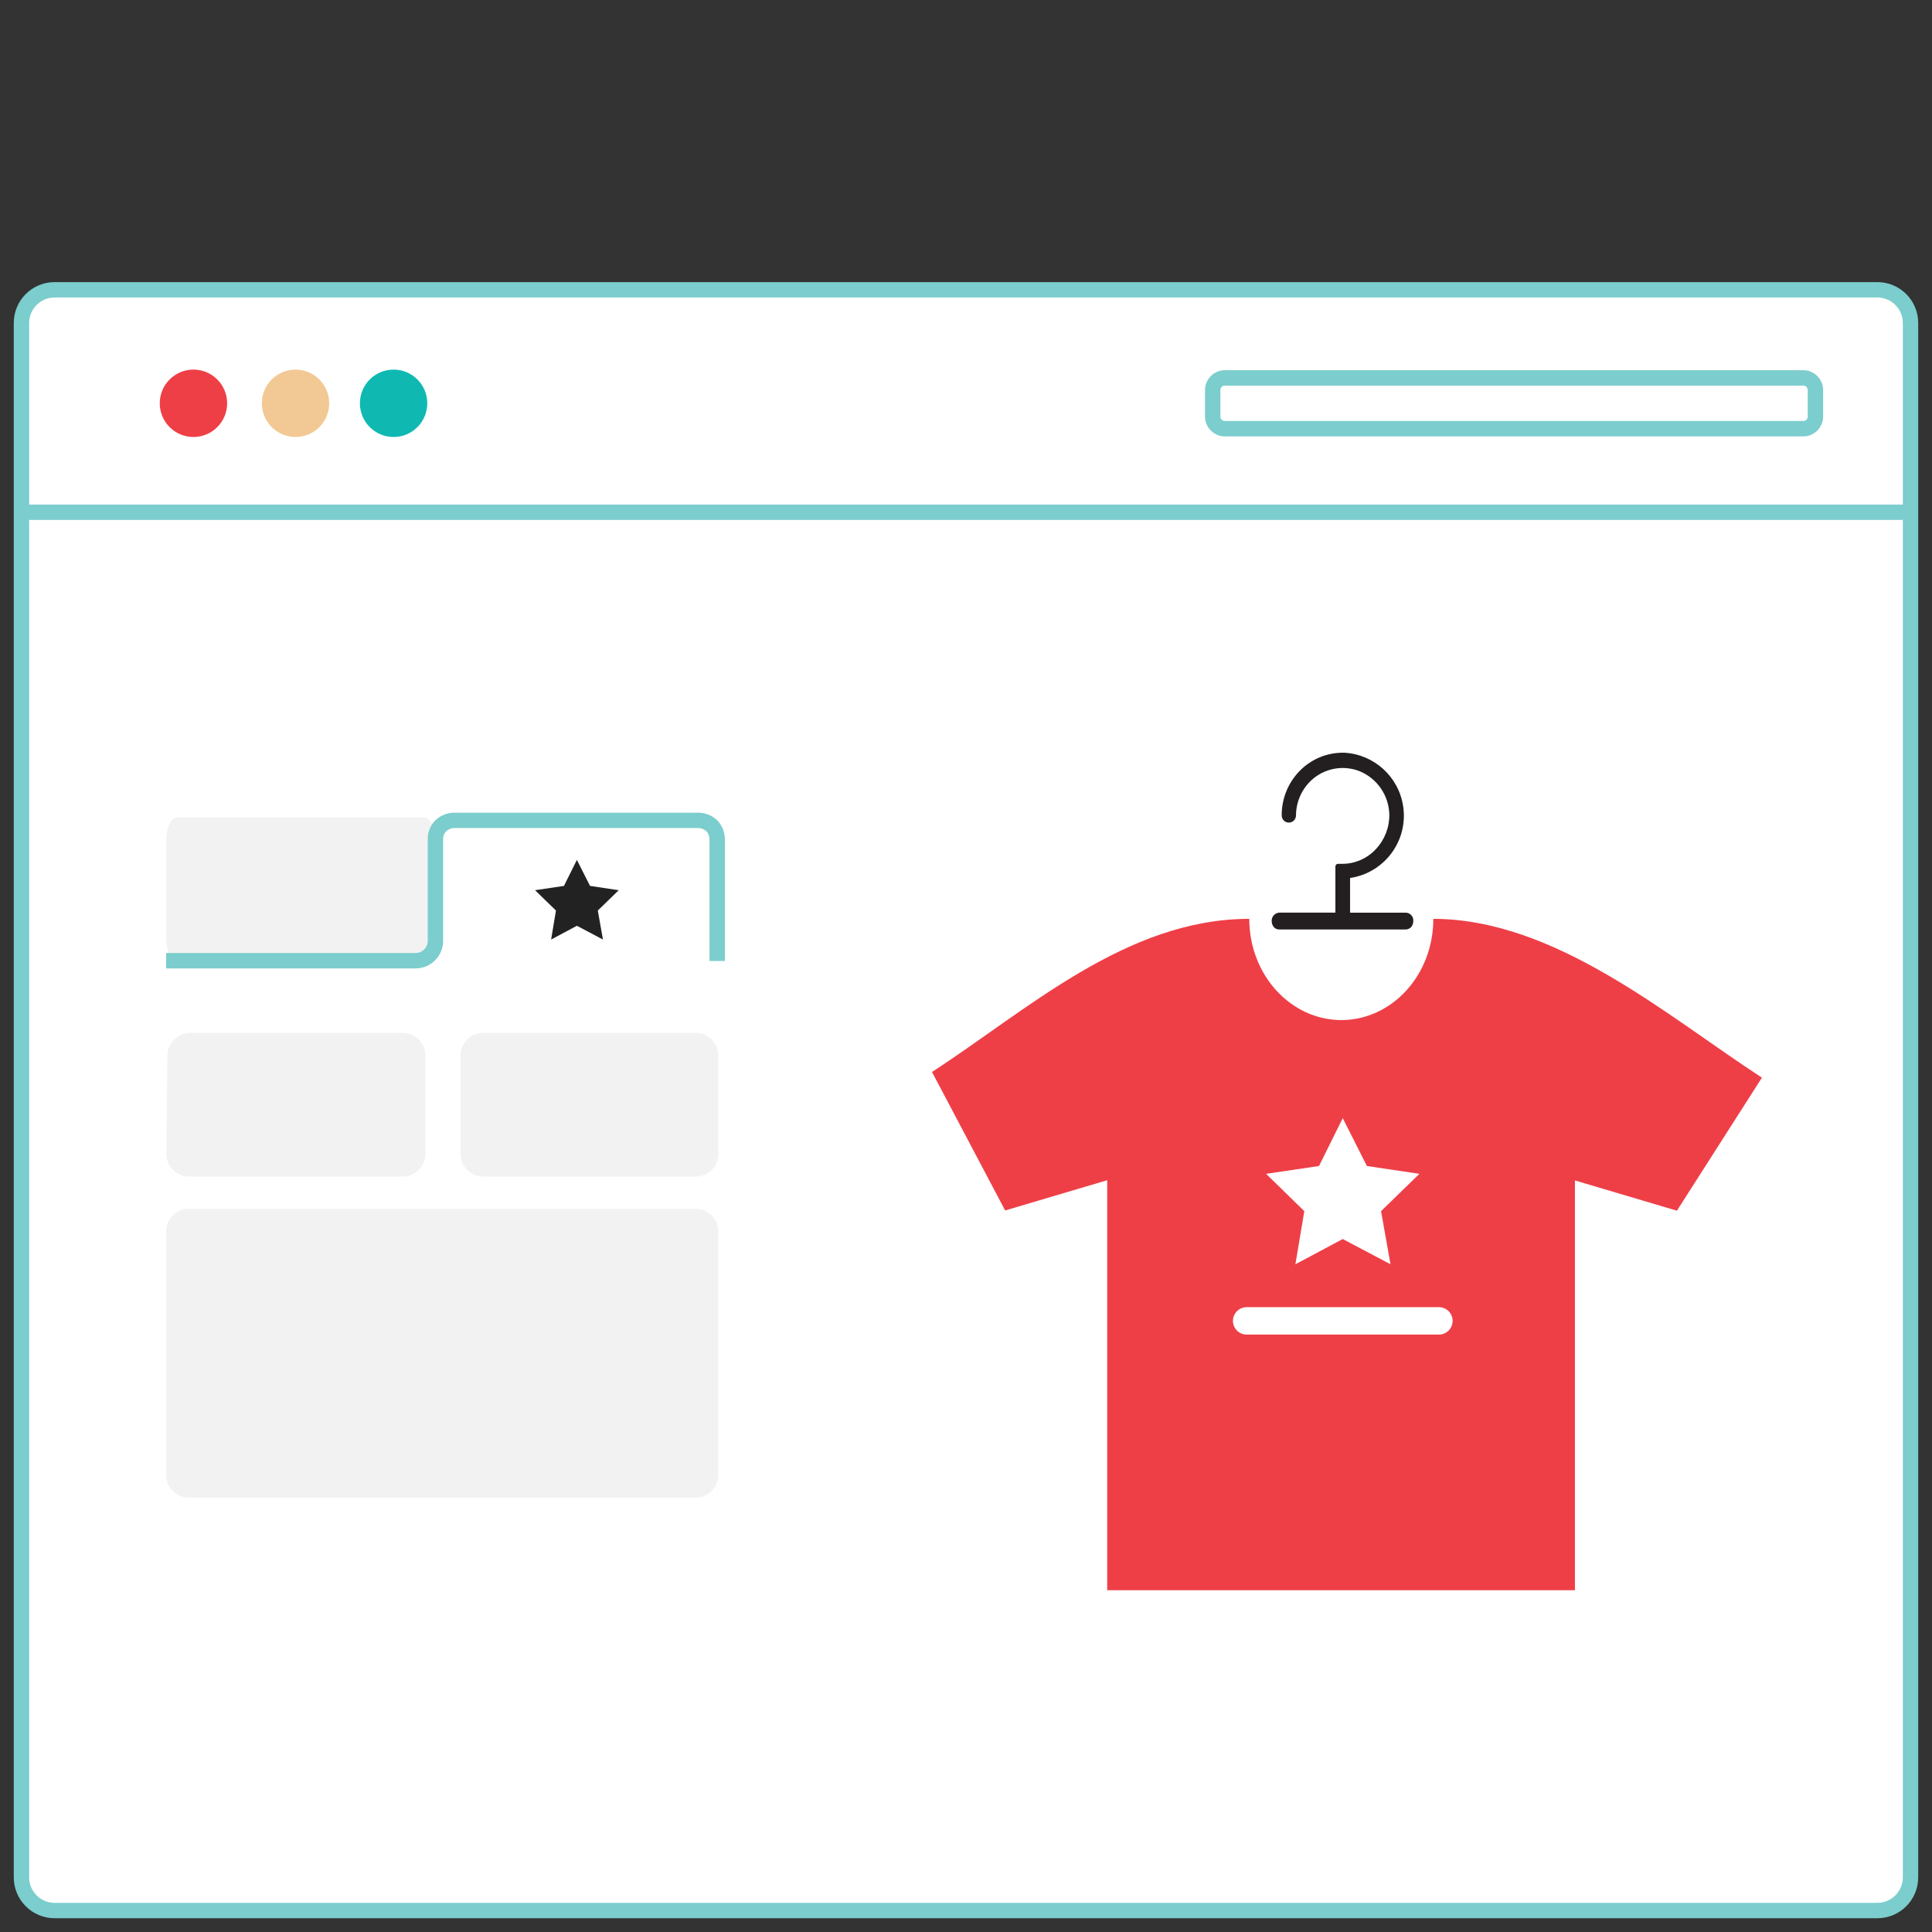 <?xml version="1.0" encoding="UTF-8"?>
<svg version="1.1" viewBox="0 0 180 180" xmlns="http://www.w3.org/2000/svg" xmlns:xlink="http://www.w3.org/1999/xlink">
<rect x="0" y="0" width="180" height="180" fill="#333333" stroke="none"/>
<title>sticker_step 1</title>
<defs>
<rect id="a" width="179.97" height="179.97"/>
</defs>
<g fill="none" fill-rule="evenodd">
<g transform="translate(-631 -2254)">
<g transform="translate(160 2168)">
<g transform="translate(471 86)">
<mask id="b" fill="white">
<use xlink:href="#a"/>
</mask>
<use fill="#D7D7D7" fill-opacity="0" xlink:href="#a"/>
<g mask="url(#b)">
<g transform="translate(2 27)">
<path d="m3.089 0h169.82c1.706 0 3.089 1.384 3.089 3.09v144.82c0 1.706-1.383 3.09-3.089 3.09h-169.82c-1.706 0-3.089-1.384-3.089-3.09v-144.82c0-1.706 1.383-3.09 3.089-3.09" fill="#fff" fill-rule="evenodd"/>
<path d="m3.089 0h169.82c1.706 0 3.089 1.384 3.089 3.09v144.82c0 1.706-1.383 3.09-3.089 3.09h-169.82c-1.706 0-3.089-1.384-3.089-3.09v-144.82c0-1.706 1.383-3.09 3.089-3.09z" fill="none" stroke="#7CCDCD" stroke-width="1.434"/>
<path d="m16.023 7.434c1.734 0 3.139 1.406 3.139 3.14 0 1.734-1.405 3.14-3.139 3.14-1.734 0-3.139-1.406-3.139-3.14 0-1.734 1.405-3.14 3.139-3.14" fill="#EE3F47" fill-rule="evenodd"/>
<path d="m34.67 7.434c1.734 0 3.139 1.406 3.139 3.14 0 1.734-1.405 3.14-3.139 3.14-1.734 0-3.139-1.406-3.139-3.14 0-1.734 1.405-3.14 3.139-3.14" fill="#0FB9B2" fill-rule="evenodd"/>
<path d="m25.533 7.434c1.734 0 3.139 1.406 3.139 3.14 0 1.734-1.405 3.14-3.139 3.14-1.734 0-3.139-1.406-3.139-3.14 0-1.734 1.405-3.14 3.139-3.14" fill="#F2C994" fill-rule="evenodd"/>
<path d="m112.11 8.209h53.904c0.621 0 1.125 0.504 1.125 1.125v2.481c0 0.622-0.504 1.125-1.125 1.125h-53.904c-0.621 0-1.125-0.504-1.125-1.125v-2.481c0-0.622 0.504-1.125 1.125-1.125z" fill="none" stroke="#7CCDCD" stroke-width="1.434"/>
<line x1=".516" x2="176" y1="20.725" y2="20.725" fill="none" stroke="#7CCDCD" stroke-width="1.434"/>
<path d="m43.018 69.231h19.807c1.161 0.004 2.1 0.946 2.1 2.108v9.176c0 1.16-0.94 2.1-2.1 2.1h-19.807c-1.161 0-2.103-0.939-2.107-2.1v-9.176c0-1.164 0.943-2.108 2.107-2.108zm-27.317 0h19.829c1.161 0.004 2.1 0.946 2.1 2.108v9.176c0 1.16-0.94 2.1-2.1 2.1h-19.922c-1.164 0-2.107-0.943-2.108-2.107 0-0.015 7.166e-4 -0.029 7.166e-4 -0.044l0.093-9.14c0.03-1.146 0.954-2.067 2.1-2.093h0.007zm-1.19-20.073h23.025c0.566 0 1.025 0.946 1.025 2.108v9.176c0 1.161-0.459 2.1-1.025 2.1h-23.025c-0.566 0-1.032-0.939-1.032-2.1v-9.176c0-1.161 0.466-2.108 1.032-2.108z" fill="#F2F2F2" fill-rule="evenodd"/>
<path d="m64.818 62.535v-11.291c0.011-0.486-0.168-0.958-0.502-1.312-0.364-0.336-0.845-0.516-1.34-0.502h-22.623c-0.475 7.169e-4 -0.933 0.18-1.283 0.502-0.345 0.347-0.527 0.824-0.502 1.312v9.449c-0.019 1.004-0.837 1.81-1.842 1.814h-23.247" fill="none" stroke="#7CCDCD" stroke-width="1.434"/>
<path d="m15.579 112.53h47.246c1.161-0.004 2.1-0.946 2.1-2.108v-22.697c0-1.16-0.94-2.1-2.1-2.1h-47.246c-1.159 0-2.1 0.941-2.1 2.1v22.697c0 1.161 0.939 2.103 2.1 2.108" fill="#F2F2F2" fill-rule="evenodd"/>
<polygon points="50.543 55.538 47.848 55.939 49.797 57.832 49.346 60.535 51.747 59.252 54.176 60.535 53.696 57.832 55.645 55.939 52.972 55.538 51.747 53.115" fill="#222" fill-rule="evenodd"/>
<path d="m129 58.033h-5.217v-3.233c3.207-0.474 5.423-3.458 4.949-6.666-0.408-2.761-2.701-4.853-5.486-5.005-1.542-0.037-3.032 0.562-4.12 1.656-1.106 1.111-1.723 2.618-1.713 4.187 0 0.368 0.298 0.667 0.666 0.667 0.368 0 0.666-0.298 0.666-0.667 0.005-1.21 0.495-2.367 1.362-3.212 1.23-1.189 3.049-1.536 4.629-0.882 1.592 0.687 2.644 2.231 2.702 3.964 0.029 1.202-0.413 2.368-1.233 3.248-0.798 0.877-1.925 1.381-3.11 1.391h-0.444c-0.132 0.004-0.236 0.112-0.236 0.244v4.301h-5.217c-0.415 0.019-0.736 0.371-0.717 0.787v0.001c-0.001 0.198 0.064 0.39 0.186 0.545 0.12 0.146 0.298 0.232 0.487 0.237h11.824c0.195-0.006 0.378-0.092 0.509-0.237 0.124-0.157 0.19-0.352 0.186-0.552 0.032-0.394-0.262-0.741-0.656-0.773-0.006-7.169e-4 -0.012-0.001-0.018-0.001" fill="#231F20" fill-rule="evenodd"/>
<path d="m131.54 58.606c0 5.219-3.834 9.434-8.599 9.434h0.05c-4.744 0-8.599-4.215-8.599-9.434-11.466 0-20.739 8.553-29.56 14.266l6.815 12.904 9.509-2.817v38.196h43.577v-38.175l9.502 2.817 7.919-12.395c-8.822-5.735-19.227-14.797-30.664-14.797h0.05z" fill="#EE3F47" fill-rule="evenodd"/>
<polygon points="120.89 81.633 115.96 82.364 119.52 85.841 118.69 90.788 123.1 88.436 127.55 90.788 126.67 85.841 130.24 82.364 125.35 81.633 123.1 77.174" fill="#fff" fill-rule="evenodd"/>
<path d="m132.06 97.34h-17.915c-0.704-7.169e-4 -1.275-0.573-1.274-1.278 7.17e-4 -0.704 0.571-1.274 1.274-1.275h17.915c0.704-7.162e-4 1.276 0.57 1.277 1.275 7.16e-4 0.705-0.57 1.277-1.274 1.278h-0.003z" fill="#fff" fill-rule="evenodd"/>
</g>
</g>
</g>
</g>
</g>
</g>
</svg>
